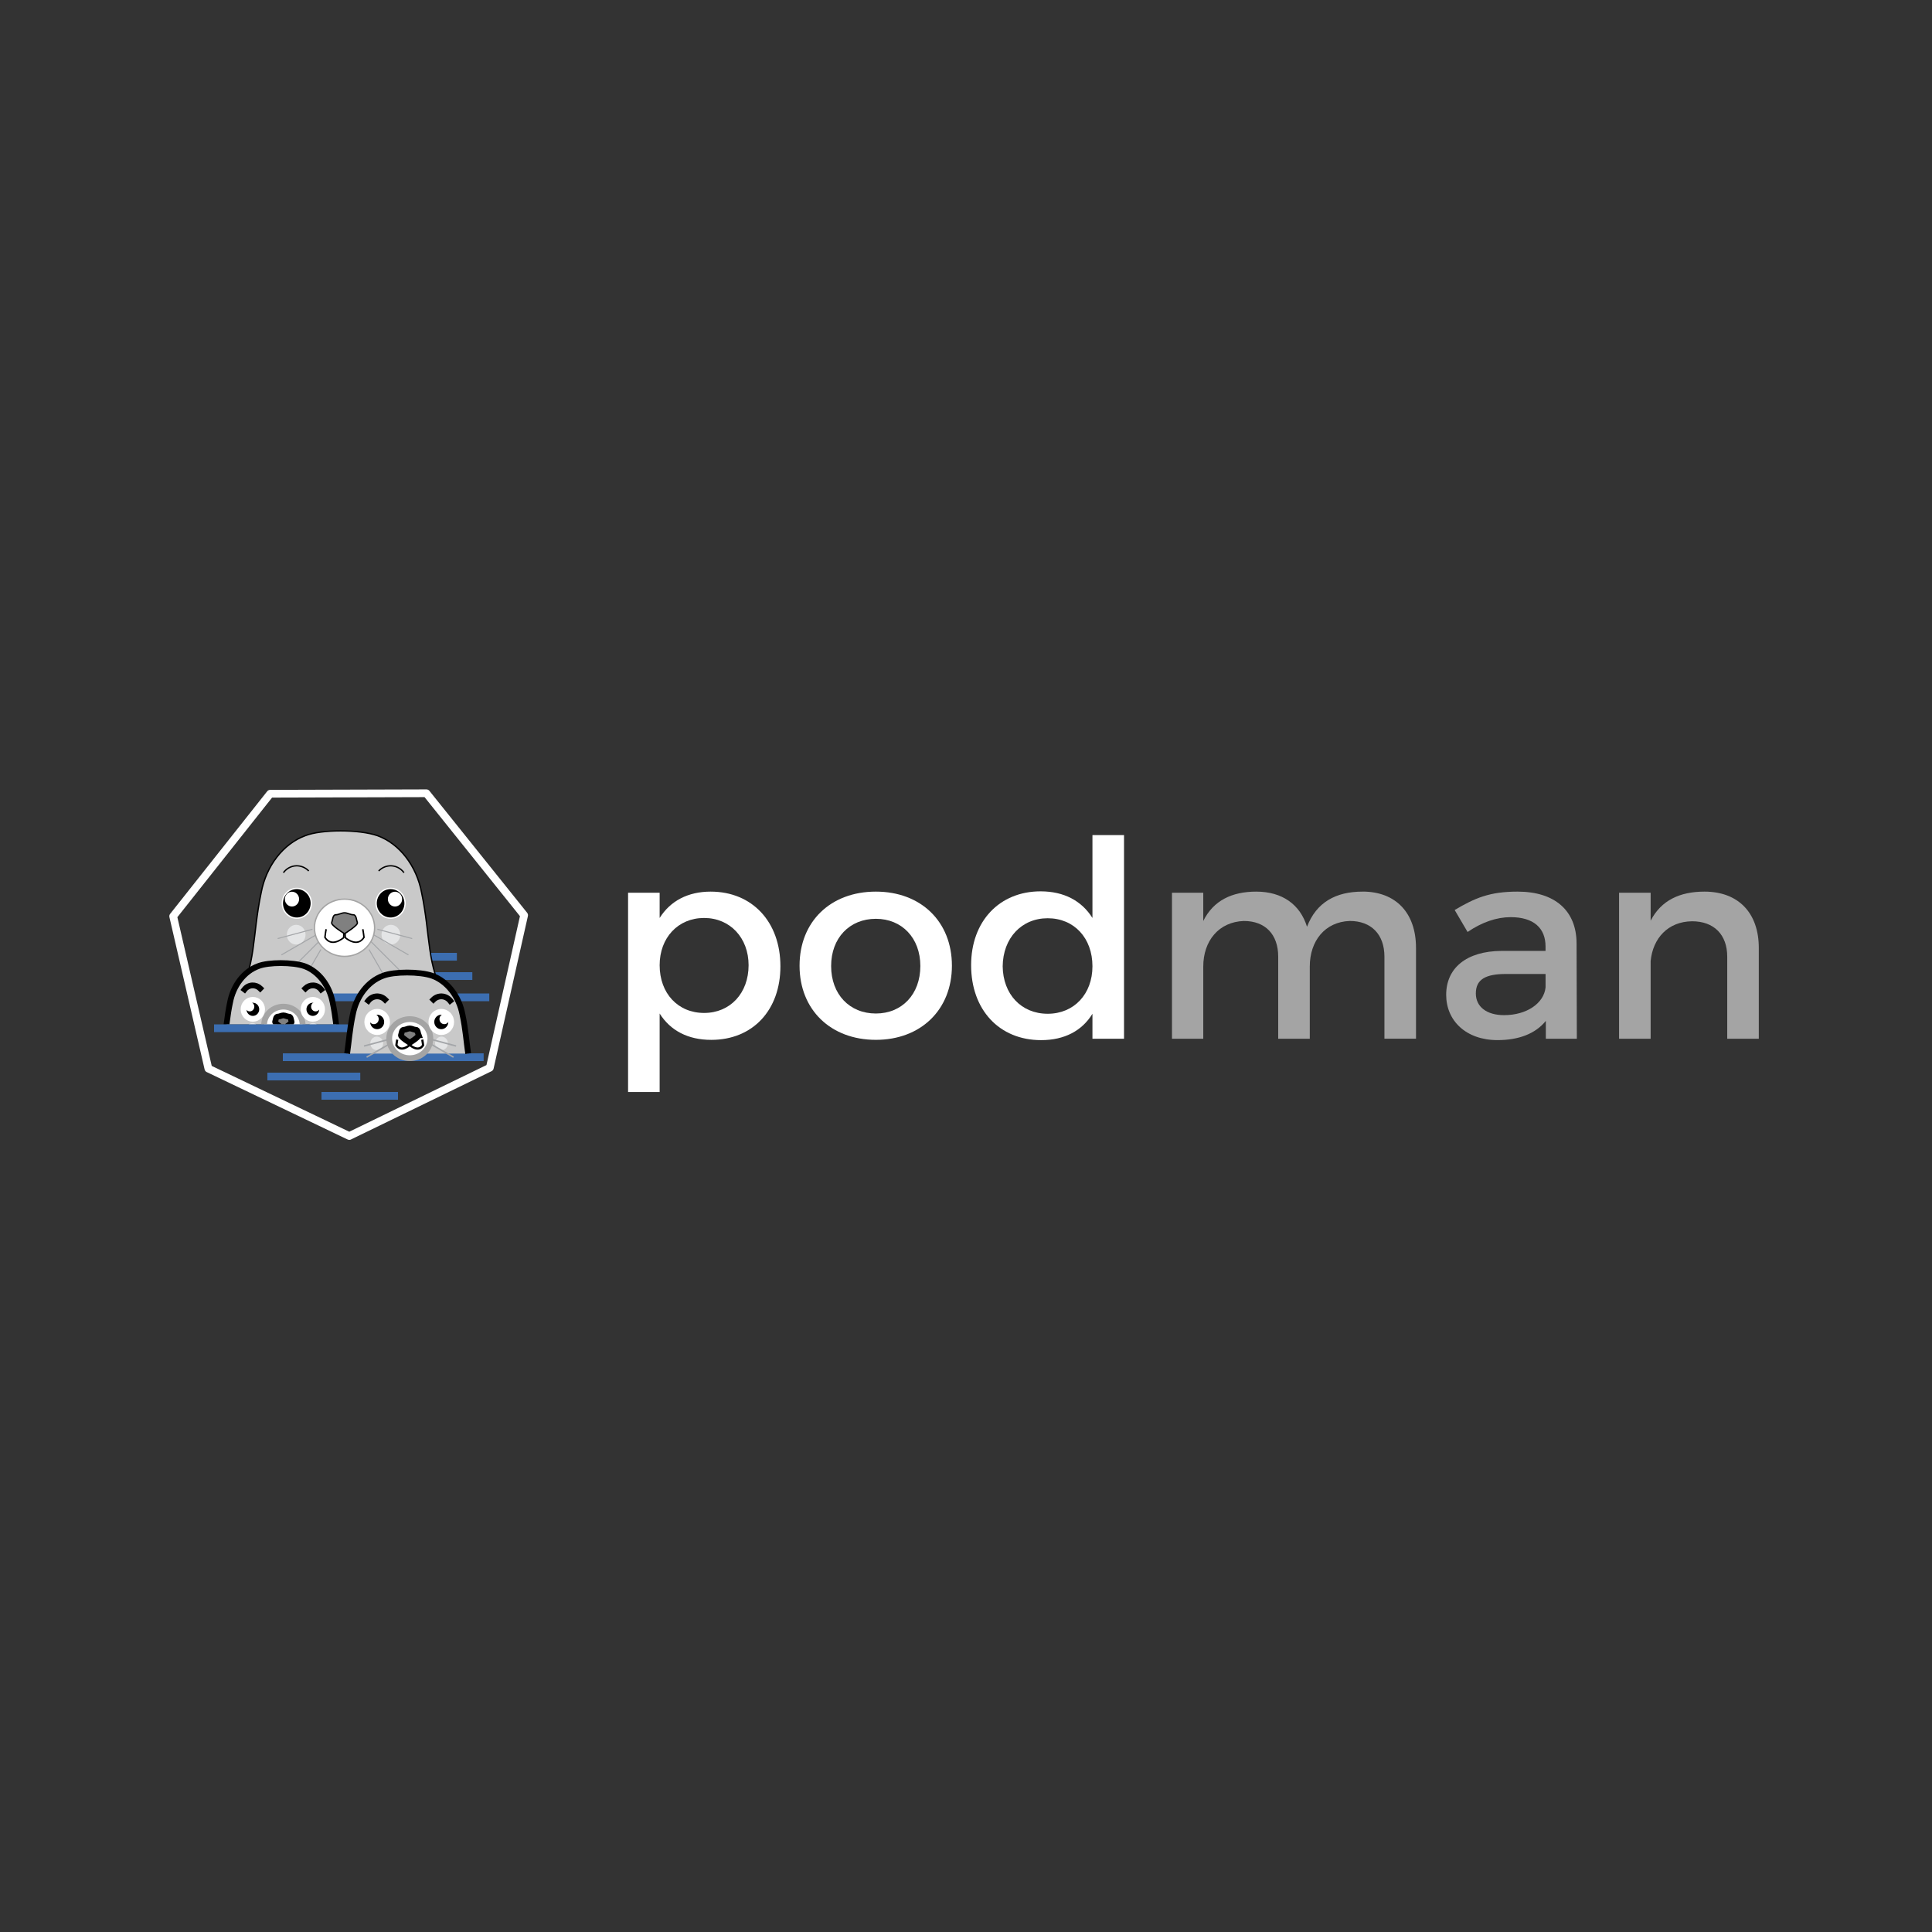 <?xml version="1.0" encoding="UTF-8"?>
<svg xmlns="http://www.w3.org/2000/svg" xmlns:xlink="http://www.w3.org/1999/xlink" viewBox="0 0 100 100">
  <rect x="0" y="0" width="100" height="100" fill="#333333" stroke="none"/>
  <defs>
    <style>
      .Logo_Podman-1, .Logo_Podman-2, .Logo_Podman-3, .Logo_Podman-4, .Logo_Podman-5, .Logo_Podman-6, .Logo_Podman-7, .Logo_Podman-8, .Logo_Podman-9, .Logo_Podman-10, .Logo_Podman-11, .Logo_Podman-12 {
        fill: none;
      }

      .Logo_Podman-2 {
        stroke-width: .069px;
      }

      .Logo_Podman-2, .Logo_Podman-13, .Logo_Podman-14, .Logo_Podman-15, .Logo_Podman-16, .Logo_Podman-3, .Logo_Podman-17, .Logo_Podman-18, .Logo_Podman-19, .Logo_Podman-7, .Logo_Podman-20, .Logo_Podman-21 {
        stroke-linecap: square;
      }

      .Logo_Podman-2, .Logo_Podman-15, .Logo_Podman-3, .Logo_Podman-17, .Logo_Podman-22, .Logo_Podman-23, .Logo_Podman-24, .Logo_Podman-6, .Logo_Podman-7, .Logo_Podman-8, .Logo_Podman-21, .Logo_Podman-12 {
        stroke: #000;
      }

      .Logo_Podman-13, .Logo_Podman-14, .Logo_Podman-25, .Logo_Podman-20 {
        fill: #fff;
      }

      .Logo_Podman-13, .Logo_Podman-14, .Logo_Podman-20 {
        stroke: #a4a4a4;
      }

      .Logo_Podman-13, .Logo_Podman-16, .Logo_Podman-3, .Logo_Podman-17, .Logo_Podman-23 {
        stroke-miterlimit: 12.555;
      }

      .Logo_Podman-13, .Logo_Podman-16, .Logo_Podman-17, .Logo_Podman-23 {
        stroke-width: .3px;
      }

      .Logo_Podman-26 {
        clip-path: url(#clippath);
      }

      .Logo_Podman-14, .Logo_Podman-15, .Logo_Podman-18, .Logo_Podman-22 {
        stroke-width: .069px;
      }

      .Logo_Podman-15, .Logo_Podman-17, .Logo_Podman-21 {
        fill: gray;
      }

      .Logo_Podman-27 {
        fill: #e4e5e6;
      }

      .Logo_Podman-28 {
        fill: #a4a4a4;
      }

      .Logo_Podman-16, .Logo_Podman-18, .Logo_Podman-19, .Logo_Podman-9 {
        stroke: #fff;
      }

      .Logo_Podman-3 {
        stroke-width: .3px;
      }

      .Logo_Podman-22, .Logo_Podman-23, .Logo_Podman-24 {
        fill: #c9c9c9;
        fill-rule: evenodd;
      }

      .Logo_Podman-19, .Logo_Podman-24, .Logo_Podman-5, .Logo_Podman-7, .Logo_Podman-20, .Logo_Podman-21 {
        stroke-miterlimit: 15.118;
      }

      .Logo_Podman-19, .Logo_Podman-24, .Logo_Podman-20, .Logo_Podman-21 {
        stroke-width: .3px;
      }

      .Logo_Podman-4 {
        stroke-width: .081px;
      }

      .Logo_Podman-4, .Logo_Podman-10, .Logo_Podman-11 {
        stroke: #a4a6a9;
      }

      .Logo_Podman-5 {
        stroke: #3c6eb1;
        stroke-width: .4px;
      }

      .Logo_Podman-6 {
        stroke-width: .122px;
      }

      .Logo_Podman-7 {
        stroke-width: .3px;
      }

      .Logo_Podman-8 {
        stroke-width: .078px;
      }

      .Logo_Podman-9 {
        stroke-linecap: round;
        stroke-linejoin: round;
        stroke-width: .4px;
      }

      .Logo_Podman-10 {
        stroke-width: .052px;
      }

      .Logo_Podman-11 {
        stroke-width: .076px;
      }

      .Logo_Podman-12 {
        stroke-width: .114px;
      }
    </style>
    <clipPath id="clippath">
      <rect class="Logo_Podman-1" x="10.066" y="48.996" width="8.222" height="4.028"/>
    </clipPath>
  </defs>
  <g id="Layer_2" data-name="Layer 2">
    <rect class="Logo_Podman-1" width="100" height="100"/>
  </g>
  <g id="Layer_1" data-name="Layer 1">
    <g id="layer1">
      <g id="g10819">
        <g id="text10671">
          <path id="path80700" class="Logo_Podman-25" d="M36.786,46.15c-1.179,0-2.089,.483-2.643,1.364v-1.307h-1.634v10.315h1.634v-4.063c.554,.881,1.463,1.364,2.671,1.364,2.16,0,3.58-1.549,3.58-3.808,0-2.302-1.463-3.865-3.609-3.865h0Zm-.341,6.28c-1.35,0-2.302-1.009-2.302-2.472,0-1.421,.952-2.444,2.302-2.444s2.302,1.037,2.302,2.444c0,1.449-.952,2.472-2.302,2.472Z"/>
          <path id="path80702" class="Logo_Podman-25" d="M45.335,46.15c-2.344,0-3.95,1.549-3.95,3.836,0,2.273,1.606,3.836,3.95,3.836,2.33,0,3.936-1.563,3.936-3.836,0-2.287-1.606-3.836-3.936-3.836Zm0,1.407c1.35,0,2.302,.995,2.302,2.444,0,1.463-.952,2.458-2.302,2.458-1.364,0-2.316-.995-2.316-2.458,0-1.449,.952-2.444,2.316-2.444Z"/>
          <path id="path80704" class="Logo_Podman-25" d="M56.545,43.223v4.291c-.554-.881-1.463-1.378-2.685-1.378-2.131,0-3.595,1.549-3.595,3.822,0,2.302,1.449,3.879,3.623,3.879,1.208,0,2.117-.483,2.657-1.364v1.293h1.634v-10.542h-1.634Zm-2.316,9.249c-1.378,0-2.316-1.023-2.33-2.458,.014-1.449,.966-2.486,2.33-2.486s2.316,1.023,2.316,2.486c0,1.435-.952,2.458-2.316,2.458Z"/>
          <path id="path80706" class="Logo_Podman-28" d="M70.521,46.15c-1.378,0-2.387,.554-2.87,1.819-.355-1.151-1.279-1.819-2.628-1.819-1.25,0-2.216,.455-2.742,1.52v-1.463h-1.62v7.559h1.62v-3.737c0-1.321,.796-2.316,2.103-2.359,1.108,0,1.776,.696,1.776,1.847v4.248h1.634v-3.737c0-1.321,.781-2.316,2.074-2.359,1.108,0,1.79,.696,1.79,1.847v4.248h1.634v-4.703c0-1.804-1.037-2.913-2.771-2.913h0Z"/>
          <path id="path80708" class="Logo_Podman-28" d="M81.617,53.766l-.014-4.959c-.014-1.662-1.108-2.657-3.055-2.657-1.435,0-2.202,.327-3.254,.952l.668,1.137c.753-.511,1.506-.767,2.231-.767,1.193,0,1.804,.568,1.804,1.52v.227h-2.287c-1.819,.014-2.856,.895-2.856,2.273,0,1.336,1.023,2.344,2.657,2.344,1.094,0,1.961-.327,2.501-.995v.924h1.606Zm-3.765-1.222c-.909,0-1.463-.44-1.463-1.122,0-.725,.497-1.009,1.563-1.009h2.046v.696c-.085,.824-.98,1.435-2.145,1.435h-0Z"/>
          <path id="path80710" class="Logo_Podman-28" d="M88.222,46.15c-1.279,0-2.245,.455-2.785,1.506v-1.449h-1.634v7.559h1.634v-4.021c.114-1.179,.895-2.046,2.145-2.06,1.137,0,1.819,.696,1.819,1.833v4.248h1.634v-4.703c0-1.804-1.051-2.913-2.813-2.913h0Z"/>
        </g>
      </g>
      <g id="g10987">
        <g id="g10985">
          <path id="path10821" class="Logo_Podman-5" d="M18.84,49.521h4.808"/>
          <path id="path10823" class="Logo_Podman-5" d="M19.64,50.521h4.808"/>
          <g id="g10875">
            <path id="path10825" class="Logo_Podman-22" d="M23.075,51.644c-1.003-1.628-.779-3.199-1.253-5.442-.26-1.386-1.139-2.53-2.284-2.948-.944-.33-2.905-.331-3.736,0-1.144,.419-2.023,1.563-2.284,2.948-.474,2.244-.25,3.814-1.253,5.442"/>
            <ellipse id="ellipse10827" class="Logo_Podman-27" cx="20.233" cy="48.379" rx=".485" ry=".511"/>
            <ellipse id="ellipse10829" class="Logo_Podman-27" cx="15.331" cy="48.379" rx=".485" ry=".511"/>
            <g id="g10839">
              <path id="path10831" class="Logo_Podman-10" d="M16.174,48.098l-1.803,.483"/>
              <path id="path10833" class="Logo_Podman-10" d="M16.378,48.379l-1.813,1.047"/>
              <path id="path10835" class="Logo_Podman-10" d="M16.531,48.711l-1.838,1.84"/>
              <path id="path10837" class="Logo_Podman-10" d="M16.608,49.145l-.939,1.628"/>
            </g>
            <g id="g10849">
              <path id="path10841" class="Logo_Podman-10" d="M19.533,48.098l1.803,.483"/>
              <path id="path10843" class="Logo_Podman-10" d="M19.329,48.379l1.813,1.047"/>
              <path id="path10845" class="Logo_Podman-10" d="M19.176,48.711l1.838,1.84"/>
              <path id="path10847" class="Logo_Podman-10" d="M19.099,49.145l.939,1.628"/>
            </g>
            <ellipse id="ellipse10851" class="Logo_Podman-14" cx="17.833" cy="48.021" rx="1.557" ry="1.482"/>
            <ellipse id="ellipse10853" class="Logo_Podman-18" cx="20.217" cy="46.754" rx=".75" ry=".77"/>
            <path id="path10855" class="Logo_Podman-2" d="M20.889,45.143c-.15-.195-.388-.319-.634-.329-.232-.01-.466,.081-.631,.244"/>
            <g id="g10863">
              <g id="g10861">
                <path id="path10857" class="Logo_Podman-8" d="M17.833,47.765l.038,.766s.613,.549,.97-.013c0,0-.038-.319-.064-.422"/>
                <path id="path10859" class="Logo_Podman-8" d="M17.826,47.765l-.038,.766s-.613,.549-.97-.013c0,0,.038-.319,.064-.422"/>
              </g>
            </g>
            <path id="path10865" class="Logo_Podman-15" d="M18.498,47.754c-.052-.135-.052-.406-.209-.406-.157,0-.302-.101-.456-.101s-.299,.101-.456,.101-.157,.271-.209,.406c-.052,.135,.665,.575,.665,.575,0,0,.717-.44,.665-.575Z"/>
            <ellipse id="ellipse10867" class="Logo_Podman-18" cx="15.363" cy="46.754" rx=".75" ry=".77"/>
            <ellipse id="ellipse10869" class="Logo_Podman-25" cx="15.113" cy="46.538" rx=".369" ry=".383"/>
            <path id="path10871" class="Logo_Podman-2" d="M14.691,45.143c.15-.195,.388-.319,.634-.329,.232-.01,.466,.081,.631,.244"/>
            <ellipse id="ellipse10873" class="Logo_Podman-25" cx="20.445" cy="46.538" rx=".369" ry=".383"/>
          </g>
          <path id="path10877" class="Logo_Podman-5" d="M12.88,51.622h12.445"/>
          <g class="Logo_Podman-26">
            <g id="g10929">
              <path id="path10879" class="Logo_Podman-23" d="M17.493,53.773c-.082-.559-.122-1.168-.274-1.884-.167-.884-.729-1.614-1.461-1.882-.604-.21-1.858-.211-2.39,0-.732,.267-1.294,.997-1.461,1.882-.152,.716-.192,1.324-.274,1.884"/>
              <ellipse id="ellipse10881" class="Logo_Podman-27" cx="16.202" cy="53.279" rx=".31" ry=".326"/>
              <ellipse id="ellipse10883" class="Logo_Podman-27" cx="13.066" cy="53.279" rx=".31" ry=".326"/>
              <g id="g10893">
                <path id="path10885" class="Logo_Podman-4" d="M13.605,53.099l-1.153,.308"/>
                <path id="path10887" class="Logo_Podman-4" d="M13.736,53.279l-1.159,.668"/>
                <path id="path10889" class="Logo_Podman-4" d="M13.834,53.491l-1.176,1.174"/>
                <path id="path10891" class="Logo_Podman-4" d="M13.883,53.768l-.601,1.039"/>
              </g>
              <g id="g10903">
                <path id="path10895" class="Logo_Podman-4" d="M15.754,53.099l1.153,.308"/>
                <path id="path10897" class="Logo_Podman-4" d="M15.624,53.279l1.159,.668"/>
                <path id="path10899" class="Logo_Podman-4" d="M15.526,53.491l1.176,1.174"/>
                <path id="path10901" class="Logo_Podman-4" d="M15.477,53.768l.601,1.039"/>
              </g>
              <ellipse id="ellipse10905" class="Logo_Podman-13" cx="14.667" cy="53.05" rx=".996" ry=".946"/>
              <ellipse id="ellipse10907" class="Logo_Podman-16" cx="16.192" cy="52.242" rx=".48" ry=".491"/>
              <path id="path10909" class="Logo_Podman-3" d="M16.622,51.214c-.096-.124-.248-.204-.406-.21-.148-.006-.298,.052-.404,.156"/>
              <g id="g10917">
                <g id="g10915">
                  <path id="path10911" class="Logo_Podman-6" d="M14.667,52.887l.025,.489s.392,.351,.621-.008c0,0-.025-.204-.041-.269"/>
                  <path id="path10913" class="Logo_Podman-6" d="M14.662,52.887l-.025,.489s-.392,.351-.621-.008c0,0,.025-.204,.041-.269"/>
                </g>
              </g>
              <path id="path10919" class="Logo_Podman-17" d="M15.092,52.88c-.033-.086-.033-.259-.134-.259-.1,0-.193-.065-.291-.065s-.191,.065-.291,.065-.1,.173-.134,.259c-.033,.086,.425,.367,.425,.367,0,0,.459-.281,.425-.367Z"/>
              <ellipse id="ellipse10921" class="Logo_Podman-16" cx="13.087" cy="52.242" rx=".48" ry=".491"/>
              <ellipse id="ellipse10923" class="Logo_Podman-25" cx="12.927" cy="52.104" rx=".236" ry=".245"/>
              <path id="path10925" class="Logo_Podman-3" d="M12.657,51.214c.096-.124,.248-.204,.406-.21,.148-.006,.298,.052,.404,.156"/>
              <ellipse id="ellipse10927" class="Logo_Podman-25" cx="16.338" cy="52.104" rx=".236" ry=".245"/>
            </g>
          </g>
          <path id="path10931" class="Logo_Podman-9" d="M18.08,58.8l-7.294-3.49-1.822-7.885,5.022-6.342,8.084-.024,5.059,6.312-1.776,7.895-7.273,3.533Z"/>
          <path id="path10933" class="Logo_Podman-5" d="M11.08,53.222h7.495"/>
          <path id="path10935" class="Logo_Podman-5" d="M14.64,54.721h10.394"/>
          <g id="g10979">
            <path id="path10937" class="Logo_Podman-24" d="M24.232,54.533c-.088-.598-.131-1.249-.293-2.014-.178-.945-.779-1.726-1.562-2.012-.646-.225-1.987-.226-2.555,0-.783,.286-1.384,1.066-1.562,2.012-.162,.765-.205,1.416-.293,2.014"/>
            <ellipse id="ellipse10939" class="Logo_Podman-27" cx="22.852" cy="54.004" rx=".332" ry=".349"/>
            <ellipse id="ellipse10941" class="Logo_Podman-27" cx="19.5" cy="54.004" rx=".332" ry=".349"/>
            <g id="g10947">
              <path id="path10943" class="Logo_Podman-11" d="M20.076,53.812l-1.233,.33"/>
              <path id="path10945" class="Logo_Podman-11" d="M20.216,54.004l-1.24,.715"/>
            </g>
            <g id="g10953">
              <path id="path10949" class="Logo_Podman-11" d="M22.374,53.812l1.233,.33"/>
              <path id="path10951" class="Logo_Podman-11" d="M22.234,54.004l1.24,.715"/>
            </g>
            <ellipse id="ellipse10955" class="Logo_Podman-20" cx="21.211" cy="53.76" rx="1.065" ry="1.011"/>
            <ellipse id="ellipse10957" class="Logo_Podman-19" cx="22.841" cy="52.896" rx=".513" ry=".525"/>
            <path id="path10959" class="Logo_Podman-7" d="M23.301,51.797c-.103-.133-.266-.218-.434-.225-.159-.007-.319,.055-.432,.167"/>
            <g id="g10967">
              <g id="g10965">
                <path id="path10961" class="Logo_Podman-12" d="M21.211,53.586l.026,.523s.419,.375,.663-.009c0,0-.026-.218-.044-.288"/>
                <path id="path10963" class="Logo_Podman-12" d="M21.206,53.586l-.026,.523s-.419,.375-.663-.009c0,0,.026-.218,.044-.288"/>
              </g>
            </g>
            <path id="path10969" class="Logo_Podman-21" d="M21.666,53.578c-.036-.092-.036-.277-.143-.277s-.206-.069-.312-.069-.204,.069-.312,.069-.107,.185-.143,.277c-.036,.092,.454,.392,.454,.392,0,0,.49-.3,.454-.392h-0Z"/>
            <ellipse id="ellipse10971" class="Logo_Podman-19" cx="19.522" cy="52.896" rx=".513" ry=".525"/>
            <ellipse id="ellipse10973" class="Logo_Podman-25" cx="19.351" cy="52.748" rx=".252" ry=".262"/>
            <path id="path10975" class="Logo_Podman-7" d="M19.062,51.797c.103-.133,.266-.218,.434-.225,.159-.007,.319,.055,.432,.167"/>
            <ellipse id="ellipse10977" class="Logo_Podman-25" cx="22.998" cy="52.748" rx=".252" ry=".262"/>
          </g>
          <path id="path10981" class="Logo_Podman-5" d="M13.84,55.721h4.808"/>
          <path id="path10983" class="Logo_Podman-5" d="M16.64,56.721h3.96"/>
        </g>
      </g>
    </g>
  </g>
</svg>